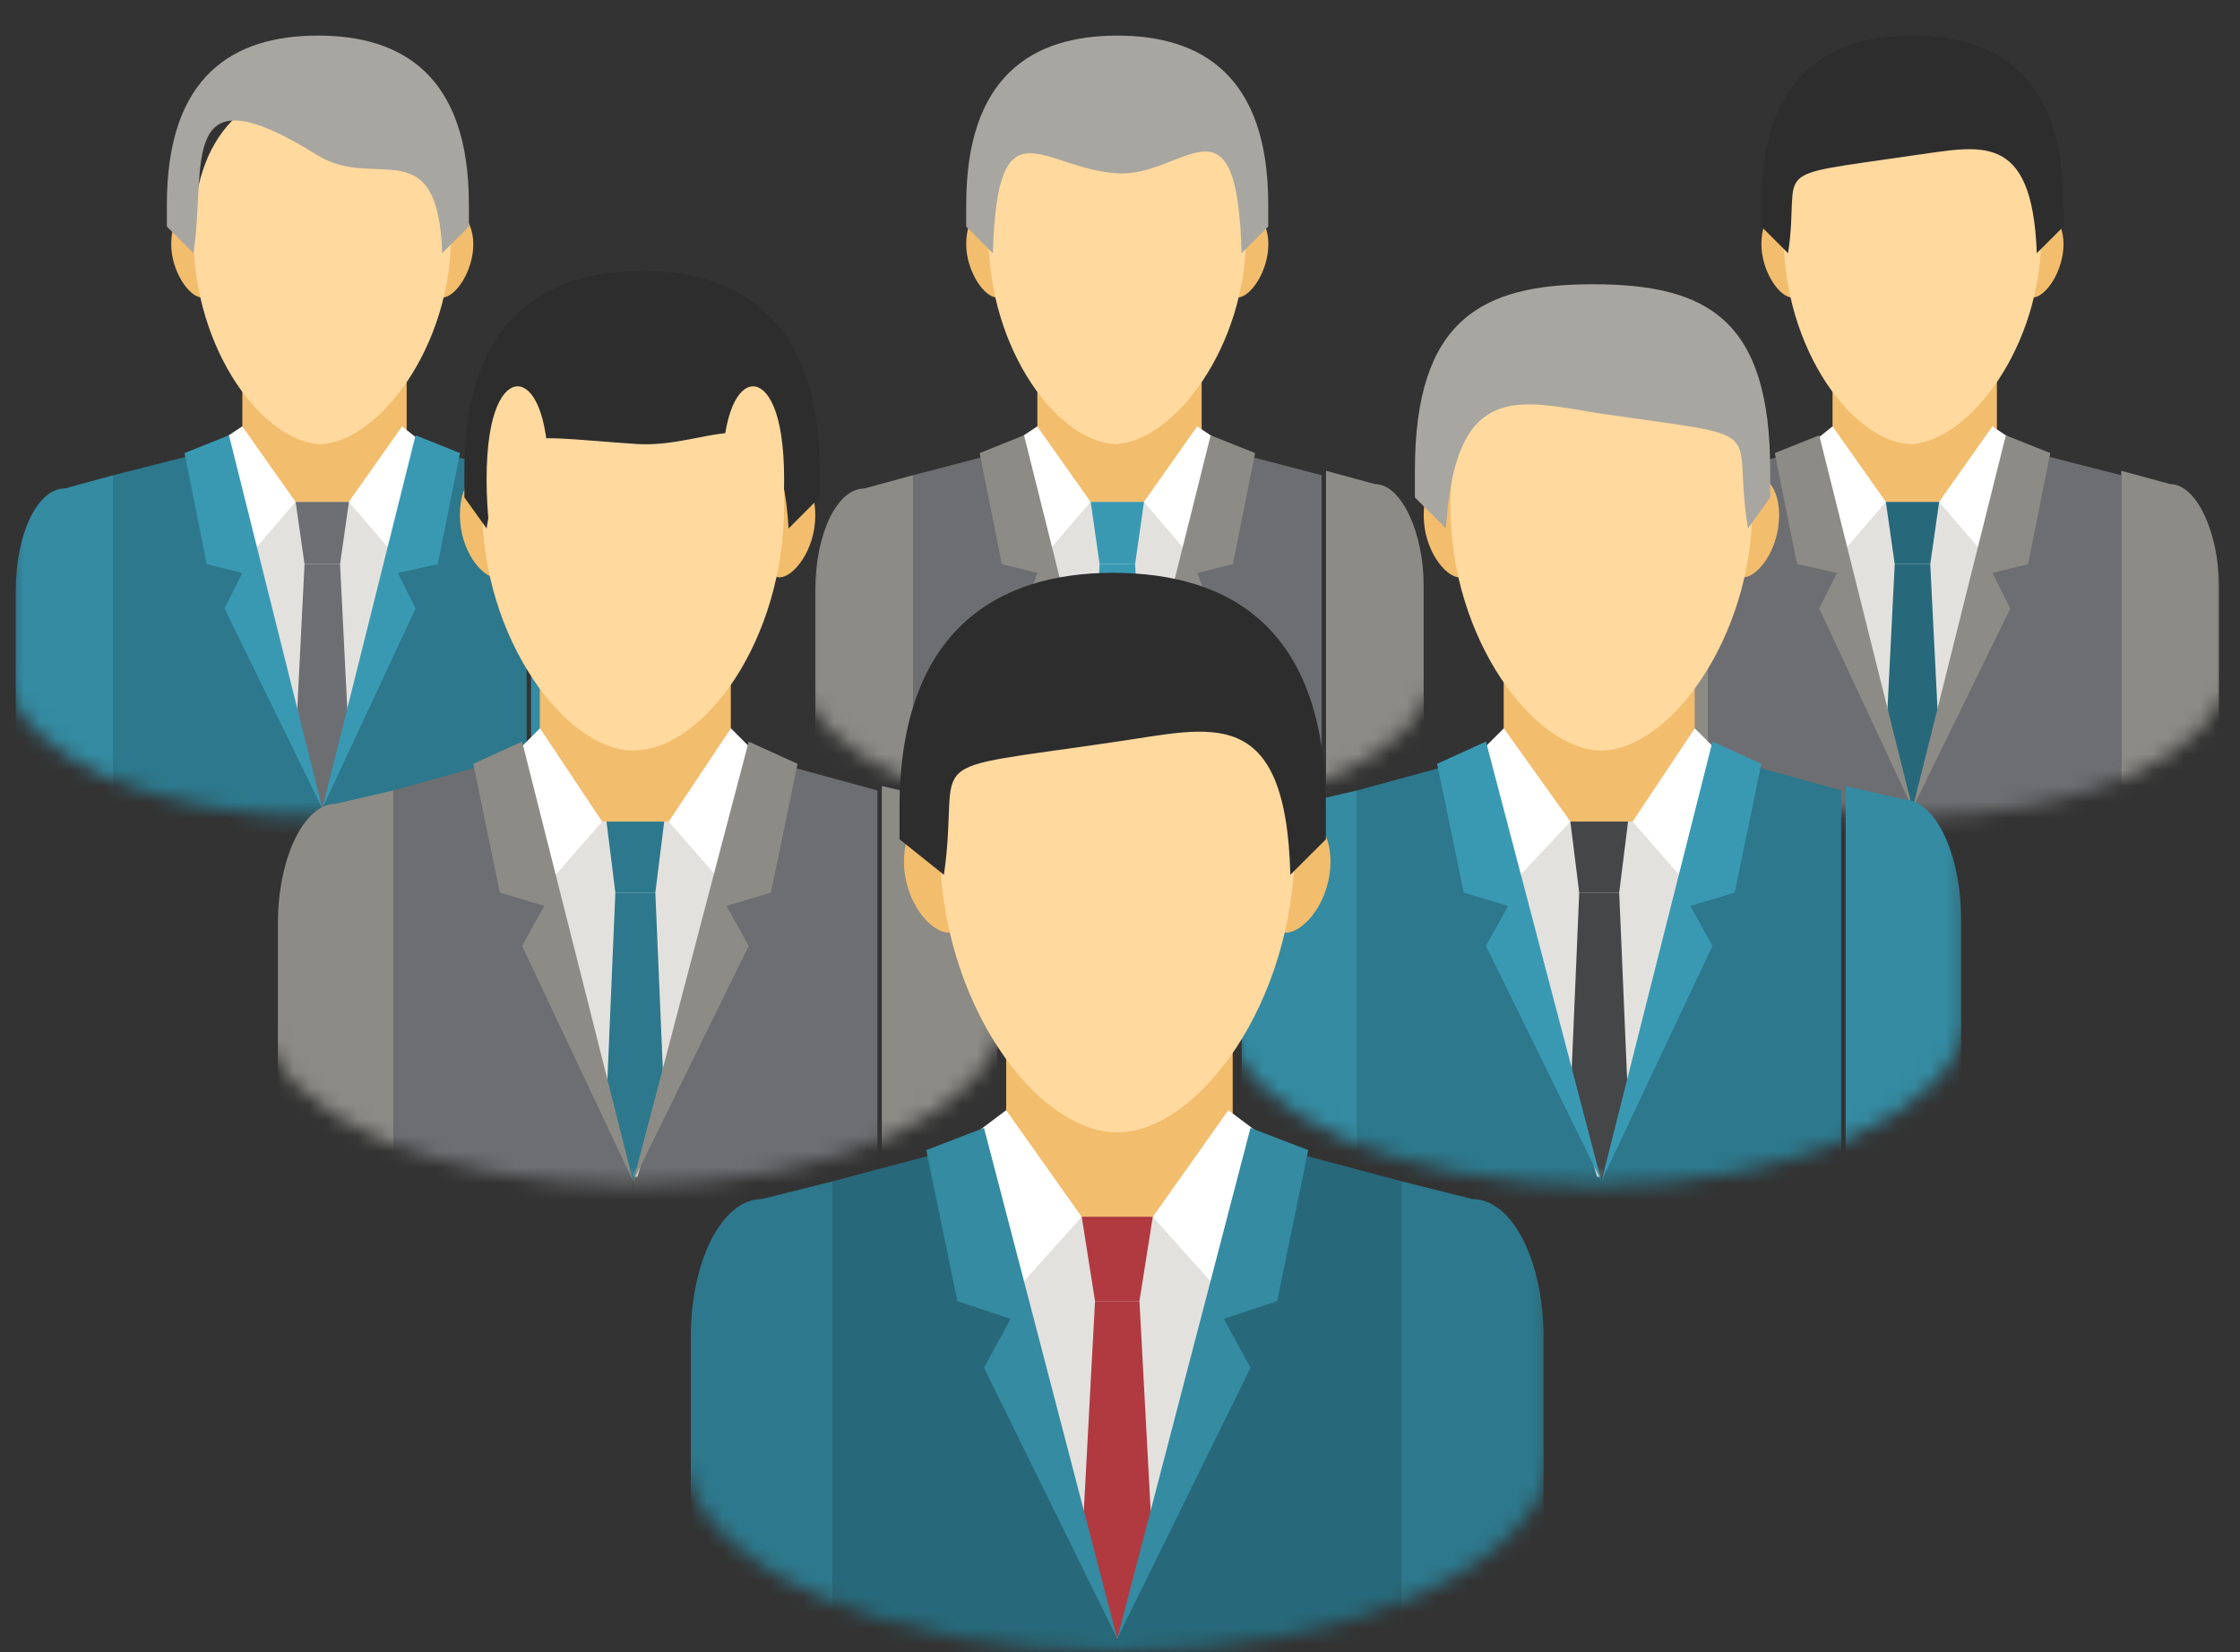 <svg width="141" height="104" viewBox="0 0 141 104" fill="none" xmlns="http://www.w3.org/2000/svg">
<rect x="0" y="0" width="141" height="104" fill="#333333" stroke="none"/>
<mask id="mask0_10828_99339" style="mask-type:luminance" maskUnits="userSpaceOnUse" x="100" y="0" width="41" height="52">
<path d="M100.535 0.004V42.498C101.094 47.531 109.761 51.444 120.384 51.444C131.008 51.444 139.675 47.531 140.234 42.498V0.004H100.535Z" fill="white"/>
</mask>
<g mask="url(#mask0_10828_99339)">
<path d="M129.89 15.379C129.89 13.702 128.772 12.863 127.934 12.863C127.095 12.863 125.977 13.422 125.977 15.379C125.977 17.057 127.095 18.734 127.934 18.734C128.772 18.734 129.89 17.057 129.89 15.379Z" fill="#F2BD6D"/>
</g>
<mask id="mask1_10828_99339" style="mask-type:luminance" maskUnits="userSpaceOnUse" x="100" y="0" width="41" height="52">
<path d="M100.535 0.004V42.498C101.094 47.531 109.761 51.444 120.384 51.444C131.008 51.444 139.675 47.531 140.234 42.498V0.004H100.535Z" fill="white"/>
</mask>
<g mask="url(#mask1_10828_99339)">
<path d="M114.789 15.379C114.789 13.702 113.671 12.863 112.832 12.863C111.993 12.863 110.875 13.422 110.875 15.379C110.875 17.057 111.993 18.734 112.832 18.734C113.671 18.734 114.789 17.057 114.789 15.379Z" fill="#F2BD6D"/>
</g>
<mask id="mask2_10828_99339" style="mask-type:luminance" maskUnits="userSpaceOnUse" x="100" y="0" width="41" height="52">
<path d="M100.535 0.004V42.498C101.094 47.531 109.761 51.444 120.384 51.444C131.008 51.444 139.675 47.531 140.234 42.498V0.004H100.535Z" fill="white"/>
</mask>
<g mask="url(#mask2_10828_99339)">
<path d="M120.38 58.433V26.562L107.52 29.917V58.433H120.38Z" fill="#6D6E71"/>
</g>
<mask id="mask3_10828_99339" style="mask-type:luminance" maskUnits="userSpaceOnUse" x="100" y="0" width="41" height="52">
<path d="M100.535 0.004V42.498C101.094 47.531 109.761 51.444 120.384 51.444C131.008 51.444 139.675 47.531 140.234 42.498V0.004H100.535Z" fill="white"/>
</mask>
<g mask="url(#mask3_10828_99339)">
<path d="M133.523 58.433V29.917L120.383 26.562V58.433H133.523Z" fill="#6D6E71"/>
</g>
<mask id="mask4_10828_99339" style="mask-type:luminance" maskUnits="userSpaceOnUse" x="100" y="0" width="41" height="52">
<path d="M100.535 0.004V42.498C101.094 47.531 109.761 51.444 120.384 51.444C131.008 51.444 139.675 47.531 140.234 42.498V0.004H100.535Z" fill="white"/>
</mask>
<g mask="url(#mask4_10828_99339)">
<path d="M125.696 22.369H115.352V33.831H125.696V22.369Z" fill="#F2BD6D"/>
</g>
<mask id="mask5_10828_99339" style="mask-type:luminance" maskUnits="userSpaceOnUse" x="100" y="0" width="41" height="52">
<path d="M100.535 0.004V42.498C101.094 47.531 109.761 51.444 120.384 51.444C131.008 51.444 139.675 47.531 140.234 42.498V0.004H100.535Z" fill="white"/>
</mask>
<g mask="url(#mask5_10828_99339)">
<path d="M128.488 14.822C128.488 7.553 124.015 5.316 120.381 5.316C116.747 5.316 112.273 7.553 112.273 14.822C112.273 22.09 116.747 27.961 120.381 27.961C124.015 27.682 128.488 21.811 128.488 14.822Z" fill="#FFD99E"/>
</g>
<mask id="mask6_10828_99339" style="mask-type:luminance" maskUnits="userSpaceOnUse" x="100" y="0" width="41" height="52">
<path d="M100.535 0.004V42.498C101.094 47.531 109.761 51.444 120.384 51.444C131.008 51.444 139.675 47.531 140.234 42.498V0.004H100.535Z" fill="white"/>
</mask>
<g mask="url(#mask6_10828_99339)">
<path d="M112.552 15.941C113.391 10.35 110.875 11.188 120.38 9.791C124.574 9.231 127.929 8.113 128.208 15.941L129.886 14.264C129.886 13.704 129.886 13.425 129.886 12.866C129.886 4.758 125.692 2.242 120.38 2.242C115.068 2.242 110.875 4.758 110.875 12.866C110.875 13.425 110.875 13.704 110.875 14.264L112.552 15.941Z" fill="#2D2D2E"/>
</g>
<mask id="mask7_10828_99339" style="mask-type:luminance" maskUnits="userSpaceOnUse" x="100" y="0" width="41" height="52">
<path d="M100.535 0.004V42.498C101.094 47.531 109.761 51.444 120.384 51.444C131.008 51.444 139.675 47.531 140.234 42.498V0.004H100.535Z" fill="white"/>
</mask>
<g mask="url(#mask7_10828_99339)">
<path d="M115.352 31.598V32.157L120.384 50.608L125.416 32.157V31.598H115.352Z" fill="#E3E1DE"/>
</g>
<mask id="mask8_10828_99339" style="mask-type:luminance" maskUnits="userSpaceOnUse" x="100" y="0" width="41" height="52">
<path d="M100.535 0.004V42.498C101.094 47.531 109.761 51.444 120.384 51.444C131.008 51.444 139.675 47.531 140.234 42.498V0.004H100.535Z" fill="white"/>
</mask>
<g mask="url(#mask8_10828_99339)">
<path d="M107.525 58.432V29.916L104.45 30.755C102.773 30.755 101.375 33.55 101.375 37.185V58.432H107.525Z" fill="#8C8B86"/>
</g>
<mask id="mask9_10828_99339" style="mask-type:luminance" maskUnits="userSpaceOnUse" x="100" y="0" width="41" height="52">
<path d="M100.535 0.004V42.498C101.094 47.531 109.761 51.444 120.384 51.444C131.008 51.444 139.675 47.531 140.234 42.498V0.004H100.535Z" fill="white"/>
</mask>
<g mask="url(#mask9_10828_99339)">
<path d="M139.674 58.432V36.906C139.674 33.551 138.276 30.475 136.599 30.475L133.523 29.637V58.432H139.674Z" fill="#8C8B86"/>
</g>
<mask id="mask10_10828_99339" style="mask-type:luminance" maskUnits="userSpaceOnUse" x="100" y="0" width="41" height="52">
<path d="M100.535 0.004V42.498C101.094 47.531 109.761 51.444 120.384 51.444C131.008 51.444 139.675 47.531 140.234 42.498V0.004H100.535Z" fill="white"/>
</mask>
<g mask="url(#mask10_10828_99339)">
<path d="M115.351 26.842L113.953 27.96L115.351 35.508L118.706 31.595L115.351 26.842Z" fill="white"/>
</g>
<mask id="mask11_10828_99339" style="mask-type:luminance" maskUnits="userSpaceOnUse" x="100" y="0" width="41" height="52">
<path d="M100.535 0.004V42.498C101.094 47.531 109.761 51.444 120.384 51.444C131.008 51.444 139.675 47.531 140.234 42.498V0.004H100.535Z" fill="white"/>
</mask>
<g mask="url(#mask11_10828_99339)">
<path d="M125.413 26.842L127.091 27.96L125.413 35.508L122.059 31.595L125.413 26.842Z" fill="white"/>
</g>
<mask id="mask12_10828_99339" style="mask-type:luminance" maskUnits="userSpaceOnUse" x="100" y="0" width="41" height="52">
<path d="M100.535 0.004V42.498C101.094 47.531 109.761 51.444 120.384 51.444C131.008 51.444 139.675 47.531 140.234 42.498V0.004H100.535Z" fill="white"/>
</mask>
<g mask="url(#mask12_10828_99339)">
<path d="M122.062 31.6H118.707L119.266 35.514H121.503L122.062 31.6Z" fill="#27697A"/>
<path d="M120.384 35.516H119.266L118.707 46.698L120.384 50.892L122.062 46.698L121.503 35.516H120.384Z" fill="#27697A"/>
<path d="M120.391 50.888L126.262 27.404L129.057 28.523L127.659 35.512L125.423 36.071L126.541 38.307L120.391 50.888Z" fill="#8C8B86"/>
<path d="M120.385 50.888L114.514 27.404L111.719 28.523L113.117 35.512L115.633 36.071L114.514 38.307L120.385 50.888Z" fill="#8C8B86"/>
</g>
<mask id="mask13_10828_99339" style="mask-type:luminance" maskUnits="userSpaceOnUse" x="50" y="0" width="41" height="52">
<path d="M50.48 0.004V42.498C51.04 47.531 59.706 51.444 70.33 51.444C80.953 51.444 89.62 47.531 90.179 42.498V0.004H50.48Z" fill="white"/>
</mask>
<g mask="url(#mask13_10828_99339)">
<path d="M79.84 15.379C79.84 13.702 78.722 12.863 77.883 12.863C77.044 12.863 75.926 13.422 75.926 15.379C75.926 17.057 77.044 18.734 77.883 18.734C78.722 18.734 79.84 17.057 79.84 15.379Z" fill="#F2BD6D"/>
</g>
<mask id="mask14_10828_99339" style="mask-type:luminance" maskUnits="userSpaceOnUse" x="50" y="0" width="41" height="52">
<path d="M50.48 0.004V42.498C51.04 47.531 59.706 51.444 70.33 51.444C80.953 51.444 89.62 47.531 90.179 42.498V0.004H50.48Z" fill="white"/>
</mask>
<g mask="url(#mask14_10828_99339)">
<path d="M64.734 15.379C64.734 13.702 63.616 12.863 62.777 12.863C61.938 12.863 60.82 13.422 60.82 15.379C60.82 17.057 61.938 18.734 62.777 18.734C63.616 18.734 64.734 17.057 64.734 15.379Z" fill="#F2BD6D"/>
</g>
<mask id="mask15_10828_99339" style="mask-type:luminance" maskUnits="userSpaceOnUse" x="50" y="0" width="41" height="52">
<path d="M50.48 0.004V42.498C51.04 47.531 59.706 51.444 70.33 51.444C80.953 51.444 89.62 47.531 90.179 42.498V0.004H50.48Z" fill="white"/>
</mask>
<g mask="url(#mask15_10828_99339)">
<path d="M70.329 58.433V26.562L57.469 29.917V58.433H70.329Z" fill="#6D6E71"/>
</g>
<mask id="mask16_10828_99339" style="mask-type:luminance" maskUnits="userSpaceOnUse" x="50" y="0" width="41" height="52">
<path d="M50.48 0.004V42.498C51.04 47.531 59.706 51.444 70.33 51.444C80.953 51.444 89.62 47.531 90.179 42.498V0.004H50.48Z" fill="white"/>
</mask>
<g mask="url(#mask16_10828_99339)">
<path d="M83.192 58.433V29.917L70.332 26.562V58.433H83.192Z" fill="#6D6E71"/>
</g>
<mask id="mask17_10828_99339" style="mask-type:luminance" maskUnits="userSpaceOnUse" x="50" y="0" width="41" height="52">
<path d="M50.48 0.004V42.498C51.04 47.531 59.706 51.444 70.33 51.444C80.953 51.444 89.62 47.531 90.179 42.498V0.004H50.48Z" fill="white"/>
</mask>
<g mask="url(#mask17_10828_99339)">
<path d="M75.641 22.369H65.297V33.831H75.641V22.369Z" fill="#F2BD6D"/>
</g>
<mask id="mask18_10828_99339" style="mask-type:luminance" maskUnits="userSpaceOnUse" x="50" y="0" width="41" height="52">
<path d="M50.48 0.004V42.498C51.04 47.531 59.706 51.444 70.33 51.444C80.953 51.444 89.62 47.531 90.179 42.498V0.004H50.48Z" fill="white"/>
</mask>
<g mask="url(#mask18_10828_99339)">
<path d="M78.434 14.822C78.434 7.553 73.961 5.316 70.326 5.316C66.692 5.316 62.219 7.553 62.219 14.822C62.219 22.09 66.692 27.961 70.326 27.961C73.961 27.682 78.434 21.811 78.434 14.822Z" fill="#FFD99E"/>
</g>
<mask id="mask19_10828_99339" style="mask-type:luminance" maskUnits="userSpaceOnUse" x="50" y="0" width="41" height="52">
<path d="M50.48 0.004V42.498C51.04 47.531 59.706 51.444 70.33 51.444C80.953 51.444 89.62 47.531 90.179 42.498V0.004H50.48Z" fill="white"/>
</mask>
<g mask="url(#mask19_10828_99339)">
<path d="M62.498 15.941C62.777 6.156 65.573 10.629 70.326 10.909C74.519 11.188 77.874 5.317 78.153 15.941L79.831 14.264C79.831 13.704 79.831 13.425 79.831 12.866C79.831 4.758 75.637 2.242 70.326 2.242C65.014 2.242 60.82 4.758 60.82 12.866C60.82 13.425 60.82 13.704 60.82 14.264L62.498 15.941Z" fill="#A8A6A1"/>
</g>
<mask id="mask20_10828_99339" style="mask-type:luminance" maskUnits="userSpaceOnUse" x="50" y="0" width="41" height="52">
<path d="M50.48 0.004V42.498C51.04 47.531 59.706 51.444 70.33 51.444C80.953 51.444 89.62 47.531 90.179 42.498V0.004H50.48Z" fill="white"/>
</mask>
<g mask="url(#mask20_10828_99339)">
<path d="M65.297 31.598V32.157L70.329 50.608L75.361 32.157V31.598H65.297Z" fill="#E3E1DE"/>
</g>
<mask id="mask21_10828_99339" style="mask-type:luminance" maskUnits="userSpaceOnUse" x="50" y="0" width="41" height="52">
<path d="M50.48 0.004V42.498C51.04 47.531 59.706 51.444 70.33 51.444C80.953 51.444 89.62 47.531 90.179 42.498V0.004H50.48Z" fill="white"/>
</mask>
<g mask="url(#mask21_10828_99339)">
<path d="M57.471 58.432V29.916L54.395 30.755C52.718 30.755 51.32 33.55 51.32 37.185V58.432H57.471Z" fill="#8C8B86"/>
</g>
<mask id="mask22_10828_99339" style="mask-type:luminance" maskUnits="userSpaceOnUse" x="50" y="0" width="41" height="52">
<path d="M50.48 0.004V42.498C51.04 47.531 59.706 51.444 70.33 51.444C80.953 51.444 89.62 47.531 90.179 42.498V0.004H50.48Z" fill="white"/>
</mask>
<g mask="url(#mask22_10828_99339)">
<path d="M89.619 58.432V36.906C89.619 33.551 88.221 30.475 86.544 30.475L83.469 29.637V58.432H89.619Z" fill="#8C8B86"/>
</g>
<mask id="mask23_10828_99339" style="mask-type:luminance" maskUnits="userSpaceOnUse" x="50" y="0" width="41" height="52">
<path d="M50.48 0.004V42.498C51.04 47.531 59.706 51.444 70.33 51.444C80.953 51.444 89.62 47.531 90.179 42.498V0.004H50.48Z" fill="white"/>
</mask>
<g mask="url(#mask23_10828_99339)">
<path d="M65.291 26.842L63.613 27.96L65.291 35.508L68.645 31.595L65.291 26.842Z" fill="white"/>
</g>
<mask id="mask24_10828_99339" style="mask-type:luminance" maskUnits="userSpaceOnUse" x="50" y="0" width="41" height="52">
<path d="M50.48 0.004V42.498C51.04 47.531 59.706 51.444 70.33 51.444C80.953 51.444 89.62 47.531 90.179 42.498V0.004H50.48Z" fill="white"/>
</mask>
<g mask="url(#mask24_10828_99339)">
<path d="M75.359 26.842L77.036 27.96L75.359 35.508L72.004 31.595L75.359 26.842Z" fill="white"/>
</g>
<mask id="mask25_10828_99339" style="mask-type:luminance" maskUnits="userSpaceOnUse" x="50" y="0" width="41" height="52">
<path d="M50.48 0.004V42.498C51.04 47.531 59.706 51.444 70.33 51.444C80.953 51.444 89.62 47.531 90.179 42.498V0.004H50.48Z" fill="white"/>
</mask>
<g mask="url(#mask25_10828_99339)">
<path d="M72.011 31.6H68.656L69.215 35.514H71.452L72.011 31.6Z" fill="#3999B3"/>
<path d="M70.334 35.516H69.215L68.656 46.698L70.334 50.892L72.011 46.698L71.452 35.516H70.334Z" fill="#3999B3"/>
<path d="M70.336 50.888L76.207 27.404L79.002 28.523L77.605 35.512L75.368 36.071L76.207 38.307L70.336 50.888Z" fill="#8C8B86"/>
<path d="M70.331 50.888L64.46 27.404L61.664 28.523L63.062 35.512L65.299 36.071L64.46 38.307L70.331 50.888Z" fill="#8C8B86"/>
</g>
<mask id="mask26_10828_99339" style="mask-type:luminance" maskUnits="userSpaceOnUse" x="0" y="0" width="41" height="52">
<path d="M0.434 0.004V42.498C0.993 47.531 9.659 51.444 20.283 51.444C30.907 51.444 39.573 47.531 40.132 42.498V0.004H0.434Z" fill="white"/>
</mask>
<g mask="url(#mask26_10828_99339)">
<path d="M29.793 15.379C29.793 13.702 28.674 12.863 27.836 12.863C26.997 12.863 25.879 13.422 25.879 15.379C25.879 17.057 26.997 18.734 27.836 18.734C28.674 18.734 29.793 17.057 29.793 15.379Z" fill="#F2BD6D"/>
</g>
<mask id="mask27_10828_99339" style="mask-type:luminance" maskUnits="userSpaceOnUse" x="0" y="0" width="41" height="52">
<path d="M0.434 0.004V42.498C0.993 47.531 9.659 51.444 20.283 51.444C30.907 51.444 39.573 47.531 40.132 42.498V0.004H0.434Z" fill="white"/>
</mask>
<g mask="url(#mask27_10828_99339)">
<path d="M14.691 15.379C14.691 13.702 13.573 12.863 12.734 12.863C11.896 12.863 10.777 13.422 10.777 15.379C10.777 17.057 11.896 18.734 12.734 18.734C13.573 18.734 14.691 17.057 14.691 15.379Z" fill="#F2BD6D"/>
</g>
<mask id="mask28_10828_99339" style="mask-type:luminance" maskUnits="userSpaceOnUse" x="0" y="0" width="41" height="52">
<path d="M0.434 0.004V42.498C0.993 47.531 9.659 51.444 20.283 51.444C30.907 51.444 39.573 47.531 40.132 42.498V0.004H0.434Z" fill="white"/>
</mask>
<g mask="url(#mask28_10828_99339)">
<path d="M20.28 58.433V26.562L7.141 29.917V58.433H20.28Z" fill="#2D788C"/>
</g>
<mask id="mask29_10828_99339" style="mask-type:luminance" maskUnits="userSpaceOnUse" x="0" y="0" width="41" height="52">
<path d="M0.434 0.004V42.498C0.993 47.531 9.659 51.444 20.283 51.444C30.907 51.444 39.573 47.531 40.132 42.498V0.004H0.434Z" fill="white"/>
</mask>
<g mask="url(#mask29_10828_99339)">
<path d="M33.149 58.433V29.917L20.289 26.562V58.433H33.149Z" fill="#2D788C"/>
</g>
<mask id="mask30_10828_99339" style="mask-type:luminance" maskUnits="userSpaceOnUse" x="0" y="0" width="41" height="52">
<path d="M0.434 0.004V42.498C0.993 47.531 9.659 51.444 20.283 51.444C30.907 51.444 39.573 47.531 40.132 42.498V0.004H0.434Z" fill="white"/>
</mask>
<g mask="url(#mask30_10828_99339)">
<path d="M25.598 22.369H15.254V33.831H25.598V22.369Z" fill="#F2BD6D"/>
</g>
<mask id="mask31_10828_99339" style="mask-type:luminance" maskUnits="userSpaceOnUse" x="0" y="0" width="41" height="52">
<path d="M0.434 0.004V42.498C0.993 47.531 9.659 51.444 20.283 51.444C30.907 51.444 39.573 47.531 40.132 42.498V0.004H0.434Z" fill="white"/>
</mask>
<g mask="url(#mask31_10828_99339)">
<path d="M28.391 14.822C28.391 7.553 23.918 5.316 20.283 5.316C16.649 5.316 12.176 7.553 12.176 14.822C12.176 22.09 16.649 27.961 20.283 27.961C23.918 27.682 28.391 21.811 28.391 14.822Z" fill="#FFD99E"/>
</g>
<mask id="mask32_10828_99339" style="mask-type:luminance" maskUnits="userSpaceOnUse" x="0" y="0" width="41" height="52">
<path d="M0.434 0.004V42.498C0.993 47.531 9.659 51.444 20.283 51.444C30.907 51.444 39.573 47.531 40.132 42.498V0.004H0.434Z" fill="white"/>
</mask>
<g mask="url(#mask32_10828_99339)">
<path d="M12.181 15.939C13.02 10.348 11.063 4.197 20.009 9.789C23.644 12.025 27.558 8.111 27.837 15.939L29.515 14.262C29.515 13.703 29.515 13.423 29.515 12.864C29.515 4.756 25.321 2.24 20.009 2.24C14.697 2.24 10.504 4.756 10.504 12.864C10.504 13.423 10.504 13.703 10.504 14.262L12.181 15.939Z" fill="#A8A6A1"/>
</g>
<mask id="mask33_10828_99339" style="mask-type:luminance" maskUnits="userSpaceOnUse" x="0" y="0" width="41" height="52">
<path d="M0.434 0.004V42.498C0.993 47.531 9.659 51.444 20.283 51.444C30.907 51.444 39.573 47.531 40.132 42.498V0.004H0.434Z" fill="white"/>
</mask>
<g mask="url(#mask33_10828_99339)">
<path d="M15.254 31.598V32.157L20.286 50.608L25.318 32.157V31.598H15.254Z" fill="#E3E1DE"/>
</g>
<mask id="mask34_10828_99339" style="mask-type:luminance" maskUnits="userSpaceOnUse" x="0" y="0" width="41" height="52">
<path d="M0.434 0.004V42.498C0.993 47.531 9.659 51.444 20.283 51.444C30.907 51.444 39.573 47.531 40.132 42.498V0.004H0.434Z" fill="white"/>
</mask>
<g mask="url(#mask34_10828_99339)">
<path d="M7.143 58.43V29.914L4.067 30.753C2.39 30.753 0.992 33.548 0.992 37.183V58.43H7.143Z" fill="#348BA2"/>
</g>
<mask id="mask35_10828_99339" style="mask-type:luminance" maskUnits="userSpaceOnUse" x="0" y="0" width="41" height="52">
<path d="M0.434 0.004V42.498C0.993 47.531 9.659 51.444 20.283 51.444C30.907 51.444 39.573 47.531 40.132 42.498V0.004H0.434Z" fill="white"/>
</mask>
<g mask="url(#mask35_10828_99339)">
<path d="M39.576 58.432V36.906C39.576 33.551 38.178 30.475 36.501 30.475L33.426 29.637V58.432H39.576Z" fill="#348BA2"/>
</g>
<mask id="mask36_10828_99339" style="mask-type:luminance" maskUnits="userSpaceOnUse" x="0" y="0" width="41" height="52">
<path d="M0.434 0.004V42.498C0.993 47.531 9.659 51.444 20.283 51.444C30.907 51.444 39.573 47.531 40.132 42.498V0.004H0.434Z" fill="white"/>
</mask>
<g mask="url(#mask36_10828_99339)">
<path d="M15.248 26.84L13.57 27.958L15.248 35.507L18.602 31.593L15.248 26.84Z" fill="white"/>
</g>
<mask id="mask37_10828_99339" style="mask-type:luminance" maskUnits="userSpaceOnUse" x="0" y="0" width="41" height="52">
<path d="M0.434 0.004V42.498C0.993 47.531 9.659 51.444 20.283 51.444C30.907 51.444 39.573 47.531 40.132 42.498V0.004H0.434Z" fill="white"/>
</mask>
<g mask="url(#mask37_10828_99339)">
<path d="M25.312 26.84L26.71 27.958L25.312 35.507L21.957 31.593L25.312 26.84Z" fill="white"/>
</g>
<mask id="mask38_10828_99339" style="mask-type:luminance" maskUnits="userSpaceOnUse" x="0" y="0" width="41" height="52">
<path d="M0.434 0.004V42.498C0.993 47.531 9.659 51.444 20.283 51.444C30.907 51.444 39.573 47.531 40.132 42.498V0.004H0.434Z" fill="white"/>
</mask>
<g mask="url(#mask38_10828_99339)">
<path d="M21.964 31.6H18.609L19.169 35.514H21.405L21.964 31.6Z" fill="#6D6E71"/>
<path d="M20.287 35.516H19.169L18.609 46.698L20.287 50.892L21.964 46.698L21.405 35.516H20.287Z" fill="#6D6E71"/>
<path d="M20.289 50.888L26.16 27.404L28.956 28.523L27.558 35.512L25.042 36.071L26.16 38.307L20.289 50.888Z" fill="#3999B3"/>
<path d="M20.284 50.888L14.413 27.404L11.617 28.523L13.015 35.512L15.252 36.071L14.133 38.307L20.284 50.888Z" fill="#3999B3"/>
</g>
<mask id="mask39_10828_99339" style="mask-type:luminance" maskUnits="userSpaceOnUse" x="16" y="14" width="48" height="61">
<path d="M16.648 14.258V64.3C17.208 70.171 27.552 74.645 39.853 74.645C52.433 74.645 62.498 69.892 63.057 64.3V14.258H16.648Z" fill="white"/>
</mask>
<g mask="url(#mask39_10828_99339)">
<path d="M51.321 32.43C51.321 30.194 49.923 29.635 49.084 29.635C47.966 29.635 46.848 30.194 46.848 32.43C46.848 34.667 48.245 36.344 49.084 36.344C49.923 36.344 51.321 34.667 51.321 32.43Z" fill="#F2BD6D"/>
</g>
<mask id="mask40_10828_99339" style="mask-type:luminance" maskUnits="userSpaceOnUse" x="16" y="14" width="48" height="61">
<path d="M16.648 14.258V64.3C17.208 70.171 27.552 74.645 39.853 74.645C52.433 74.645 62.498 69.892 63.057 64.3V14.258H16.648Z" fill="white"/>
</mask>
<g mask="url(#mask40_10828_99339)">
<path d="M33.422 32.43C33.422 30.194 32.024 29.635 31.186 29.635C30.067 29.635 28.949 30.194 28.949 32.43C28.949 34.667 30.347 36.344 31.186 36.344C32.024 36.344 33.422 34.667 33.422 32.43Z" fill="#F2BD6D"/>
</g>
<mask id="mask41_10828_99339" style="mask-type:luminance" maskUnits="userSpaceOnUse" x="16" y="14" width="48" height="61">
<path d="M16.648 14.258V64.3C17.208 70.171 27.552 74.645 39.853 74.645C52.433 74.645 62.498 69.892 63.057 64.3V14.258H16.648Z" fill="white"/>
</mask>
<g mask="url(#mask41_10828_99339)">
<path d="M39.85 83.31V45.568L24.754 49.762V83.31H39.85Z" fill="#6D6E71"/>
</g>
<mask id="mask42_10828_99339" style="mask-type:luminance" maskUnits="userSpaceOnUse" x="16" y="14" width="48" height="61">
<path d="M16.648 14.258V64.3C17.208 70.171 27.552 74.645 39.853 74.645C52.433 74.645 62.498 69.892 63.057 64.3V14.258H16.648Z" fill="white"/>
</mask>
<g mask="url(#mask42_10828_99339)">
<path d="M55.232 83.31V49.762L39.855 45.568V83.31H55.232Z" fill="#6D6E71"/>
</g>
<mask id="mask43_10828_99339" style="mask-type:luminance" maskUnits="userSpaceOnUse" x="16" y="14" width="48" height="61">
<path d="M16.648 14.258V64.3C17.208 70.171 27.552 74.645 39.853 74.645C52.433 74.645 62.498 69.892 63.057 64.3V14.258H16.648Z" fill="white"/>
</mask>
<g mask="url(#mask43_10828_99339)">
<path d="M46.002 40.818H33.98V54.238H46.002V40.818Z" fill="#F2BD6D"/>
</g>
<mask id="mask44_10828_99339" style="mask-type:luminance" maskUnits="userSpaceOnUse" x="16" y="14" width="48" height="61">
<path d="M16.648 14.258V64.3C17.208 70.171 27.552 74.645 39.853 74.645C52.433 74.645 62.498 69.892 63.057 64.3V14.258H16.648Z" fill="white"/>
</mask>
<g mask="url(#mask44_10828_99339)">
<path d="M49.354 31.874C49.354 23.487 44.042 20.691 39.849 20.691C35.656 20.691 30.344 23.487 30.344 31.874C30.344 40.261 35.656 47.25 39.849 47.25C44.322 47.25 49.354 40.261 49.354 31.874Z" fill="#FFD99E"/>
</g>
<mask id="mask45_10828_99339" style="mask-type:luminance" maskUnits="userSpaceOnUse" x="16" y="14" width="48" height="61">
<path d="M16.648 14.258V64.3C17.208 70.171 27.552 74.645 39.853 74.645C52.433 74.645 62.498 69.892 63.057 64.3V14.258H16.648Z" fill="white"/>
</mask>
<g mask="url(#mask45_10828_99339)">
<path d="M30.628 33.268C31.747 26.558 31.747 27.397 40.134 27.956C45.166 28.235 49.08 24.042 49.639 33.268L51.596 31.311C51.596 30.752 51.596 30.192 51.596 29.633C51.596 20.128 46.564 17.053 40.413 17.053C34.263 17.053 29.23 20.128 29.23 29.633C29.23 30.192 29.23 30.752 29.23 31.311L30.628 33.268Z" fill="#2D2D2E"/>
</g>
<mask id="mask46_10828_99339" style="mask-type:luminance" maskUnits="userSpaceOnUse" x="16" y="14" width="48" height="61">
<path d="M16.648 14.258V64.3C17.208 70.171 27.552 74.645 39.853 74.645C52.433 74.645 62.498 69.892 63.057 64.3V14.258H16.648Z" fill="white"/>
</mask>
<g mask="url(#mask46_10828_99339)">
<path d="M33.98 51.721V52.28L39.851 74.086H40.131L46.002 52.28V51.721H33.98Z" fill="#E3E1DE"/>
</g>
<mask id="mask47_10828_99339" style="mask-type:luminance" maskUnits="userSpaceOnUse" x="16" y="14" width="48" height="61">
<path d="M16.648 14.258V64.3C17.208 70.171 27.552 74.645 39.853 74.645C52.433 74.645 62.498 69.892 63.057 64.3V14.258H16.648Z" fill="white"/>
</mask>
<g mask="url(#mask47_10828_99339)">
<path d="M24.761 83.31V49.762L21.127 50.6C19.17 50.6 17.492 53.955 17.492 58.149V83.59H24.761V83.31Z" fill="#8C8B86"/>
</g>
<mask id="mask48_10828_99339" style="mask-type:luminance" maskUnits="userSpaceOnUse" x="16" y="14" width="48" height="61">
<path d="M16.648 14.258V64.3C17.208 70.171 27.552 74.645 39.853 74.645C52.433 74.645 62.498 69.892 63.057 64.3V14.258H16.648Z" fill="white"/>
</mask>
<g mask="url(#mask48_10828_99339)">
<path d="M62.776 83.312V57.871C62.776 53.678 61.099 50.323 59.142 50.323L55.508 49.484V83.312H62.776Z" fill="#8C8B86"/>
</g>
<mask id="mask49_10828_99339" style="mask-type:luminance" maskUnits="userSpaceOnUse" x="16" y="14" width="48" height="61">
<path d="M16.648 14.258V64.3C17.208 70.171 27.552 74.645 39.853 74.645C52.433 74.645 62.498 69.892 63.057 64.3V14.258H16.648Z" fill="white"/>
</mask>
<g mask="url(#mask49_10828_99339)">
<path d="M33.99 45.852L32.312 47.529L33.99 56.196L37.904 51.722L33.99 45.852Z" fill="white"/>
</g>
<mask id="mask50_10828_99339" style="mask-type:luminance" maskUnits="userSpaceOnUse" x="16" y="14" width="48" height="61">
<path d="M16.648 14.258V64.3C17.208 70.171 27.552 74.645 39.853 74.645C52.433 74.645 62.498 69.892 63.057 64.3V14.258H16.648Z" fill="white"/>
</mask>
<g mask="url(#mask50_10828_99339)">
<path d="M46.008 45.852L47.685 47.529L46.008 56.196L42.094 51.722L46.008 45.852Z" fill="white"/>
</g>
<mask id="mask51_10828_99339" style="mask-type:luminance" maskUnits="userSpaceOnUse" x="16" y="14" width="48" height="61">
<path d="M16.648 14.258V64.3C17.208 70.171 27.552 74.645 39.853 74.645C52.433 74.645 62.498 69.892 63.057 64.3V14.258H16.648Z" fill="white"/>
</mask>
<g mask="url(#mask51_10828_99339)">
<path d="M41.81 51.723H38.176L38.735 56.196H41.251L41.81 51.723Z" fill="#2D788C"/>
<path d="M39.853 56.195H38.735L38.176 69.335L39.853 74.367L41.81 69.335L41.251 56.195H39.853Z" fill="#2D788C"/>
<path d="M39.859 74.365L47.128 46.688L50.203 48.085L48.526 56.193L45.73 57.032L47.128 59.548L39.859 74.365Z" fill="#8C8B86"/>
<path d="M39.853 74.365L32.864 46.688L29.789 48.085L31.466 56.193L34.262 57.032L32.864 59.548L39.853 74.365Z" fill="#8C8B86"/>
</g>
<mask id="mask52_10828_99339" style="mask-type:luminance" maskUnits="userSpaceOnUse" x="16" y="14" width="48" height="61">
<path d="M16.648 14.258V64.3C17.208 70.171 27.552 74.645 39.853 74.645C52.433 74.645 62.498 69.892 63.057 64.3V14.258H16.648Z" fill="white"/>
</mask>
<g mask="url(#mask52_10828_99339)">
<path d="M34.543 30.191C34.543 25.718 33.425 24.32 32.586 24.32C31.747 24.32 30.629 25.718 30.629 30.191C30.629 34.664 31.747 38.299 32.586 38.299C33.425 38.299 34.543 34.664 34.543 30.191Z" fill="#FFD99E"/>
</g>
<mask id="mask53_10828_99339" style="mask-type:luminance" maskUnits="userSpaceOnUse" x="16" y="14" width="48" height="61">
<path d="M16.648 14.258V64.3C17.208 70.171 27.552 74.645 39.853 74.645C52.433 74.645 62.498 69.892 63.057 64.3V14.258H16.648Z" fill="white"/>
</mask>
<g mask="url(#mask53_10828_99339)">
<path d="M49.359 30.191C49.359 25.718 48.241 24.32 47.402 24.32C46.563 24.32 45.445 25.718 45.445 30.191C45.445 34.664 46.563 38.299 47.402 38.299C48.241 38.299 49.359 34.664 49.359 30.191Z" fill="#FFD99E"/>
</g>
<mask id="mask54_10828_99339" style="mask-type:luminance" maskUnits="userSpaceOnUse" x="77" y="14" width="47" height="61">
<path d="M77.32 14.258V64.3C77.879 70.171 88.223 74.645 100.524 74.645C113.105 74.645 123.169 69.892 123.729 64.3V14.258H77.32Z" fill="white"/>
</mask>
<g mask="url(#mask54_10828_99339)">
<path d="M111.989 32.43C111.989 30.194 110.591 29.635 109.752 29.635C108.634 29.635 107.516 30.194 107.516 32.43C107.516 34.667 108.914 36.344 109.752 36.344C110.591 36.344 111.989 34.667 111.989 32.43Z" fill="#F2BD6D"/>
</g>
<mask id="mask55_10828_99339" style="mask-type:luminance" maskUnits="userSpaceOnUse" x="77" y="14" width="47" height="61">
<path d="M77.32 14.258V64.3C77.879 70.171 88.223 74.645 100.524 74.645C113.105 74.645 123.169 69.892 123.729 64.3V14.258H77.32Z" fill="white"/>
</mask>
<g mask="url(#mask55_10828_99339)">
<path d="M94.09 32.43C94.09 30.194 92.692 29.635 91.854 29.635C90.736 29.635 89.617 30.194 89.617 32.43C89.617 34.667 91.015 36.344 91.854 36.344C92.692 36.344 94.09 34.667 94.09 32.43Z" fill="#F2BD6D"/>
</g>
<mask id="mask56_10828_99339" style="mask-type:luminance" maskUnits="userSpaceOnUse" x="77" y="14" width="47" height="61">
<path d="M77.32 14.258V64.3C77.879 70.171 88.223 74.645 100.524 74.645C113.105 74.645 123.169 69.892 123.729 64.3V14.258H77.32Z" fill="white"/>
</mask>
<g mask="url(#mask56_10828_99339)">
<path d="M100.798 83.31V45.568L85.422 49.762V83.31H100.798Z" fill="#2D788C"/>
</g>
<mask id="mask57_10828_99339" style="mask-type:luminance" maskUnits="userSpaceOnUse" x="77" y="14" width="47" height="61">
<path d="M77.32 14.258V64.3C77.879 70.171 88.223 74.645 100.524 74.645C113.105 74.645 123.169 69.892 123.729 64.3V14.258H77.32Z" fill="white"/>
</mask>
<g mask="url(#mask57_10828_99339)">
<path d="M115.897 83.31V49.762L100.801 45.568V83.31H115.897Z" fill="#2D788C"/>
</g>
<mask id="mask58_10828_99339" style="mask-type:luminance" maskUnits="userSpaceOnUse" x="77" y="14" width="47" height="61">
<path d="M77.32 14.258V64.3C77.879 70.171 88.223 74.645 100.524 74.645C113.105 74.645 123.169 69.892 123.729 64.3V14.258H77.32Z" fill="white"/>
</mask>
<g mask="url(#mask58_10828_99339)">
<path d="M106.674 40.818H94.652V54.238H106.674V40.818Z" fill="#F2BD6D"/>
</g>
<mask id="mask59_10828_99339" style="mask-type:luminance" maskUnits="userSpaceOnUse" x="77" y="14" width="47" height="61">
<path d="M77.32 14.258V64.3C77.879 70.171 88.223 74.645 100.524 74.645C113.105 74.645 123.169 69.892 123.729 64.3V14.258H77.32Z" fill="white"/>
</mask>
<g mask="url(#mask59_10828_99339)">
<path d="M110.307 31.874C110.307 23.487 104.996 20.691 100.802 20.691C96.609 20.691 91.297 23.487 91.297 31.874C91.297 40.261 96.609 47.25 100.802 47.25C104.996 47.25 110.307 40.261 110.307 31.874Z" fill="#FFD99E"/>
</g>
<mask id="mask60_10828_99339" style="mask-type:luminance" maskUnits="userSpaceOnUse" x="77" y="14" width="47" height="61">
<path d="M77.32 14.258V64.3C77.879 70.171 88.223 74.645 100.524 74.645C113.105 74.645 123.169 69.892 123.729 64.3V14.258H77.32Z" fill="white"/>
</mask>
<g mask="url(#mask60_10828_99339)">
<path d="M110.03 33.271C108.912 26.561 111.987 27.679 100.525 26.002C95.493 25.163 91.579 24.045 91.019 33.271L89.062 31.314C89.062 30.755 89.062 30.195 89.062 29.636C89.062 20.131 93.256 17.895 100.245 17.895C107.514 17.895 111.428 20.131 111.428 29.636C111.428 30.195 111.428 30.755 111.428 31.314L110.03 33.271Z" fill="#A8A6A1"/>
</g>
<mask id="mask61_10828_99339" style="mask-type:luminance" maskUnits="userSpaceOnUse" x="77" y="14" width="47" height="61">
<path d="M77.32 14.258V64.3C77.879 70.171 88.223 74.645 100.524 74.645C113.105 74.645 123.169 69.892 123.729 64.3V14.258H77.32Z" fill="white"/>
</mask>
<g mask="url(#mask61_10828_99339)">
<path d="M94.652 51.721V52.28L100.523 74.086H100.803L106.674 52.28V51.721H94.652Z" fill="#E3E1DE"/>
</g>
<mask id="mask62_10828_99339" style="mask-type:luminance" maskUnits="userSpaceOnUse" x="77" y="14" width="47" height="61">
<path d="M77.32 14.258V64.3C77.879 70.171 88.223 74.645 100.524 74.645C113.105 74.645 123.169 69.892 123.729 64.3V14.258H77.32Z" fill="white"/>
</mask>
<g mask="url(#mask62_10828_99339)">
<path d="M85.429 83.31V49.762L81.795 50.6C79.838 50.6 78.16 53.955 78.16 58.149V83.59H85.429V83.31Z" fill="#348BA2"/>
</g>
<mask id="mask63_10828_99339" style="mask-type:luminance" maskUnits="userSpaceOnUse" x="77" y="14" width="47" height="61">
<path d="M77.32 14.258V64.3C77.879 70.171 88.223 74.645 100.524 74.645C113.105 74.645 123.169 69.892 123.729 64.3V14.258H77.32Z" fill="white"/>
</mask>
<g mask="url(#mask63_10828_99339)">
<path d="M123.445 83.312V57.871C123.445 53.678 121.767 50.323 119.81 50.323L116.176 49.484V83.312H123.445Z" fill="#348BA2"/>
</g>
<mask id="mask64_10828_99339" style="mask-type:luminance" maskUnits="userSpaceOnUse" x="77" y="14" width="47" height="61">
<path d="M77.32 14.258V64.3C77.879 70.171 88.223 74.645 100.524 74.645C113.105 74.645 123.169 69.892 123.729 64.3V14.258H77.32Z" fill="white"/>
</mask>
<g mask="url(#mask64_10828_99339)">
<path d="M94.658 45.852L92.981 47.529L94.658 56.196L98.851 51.722L94.658 45.852Z" fill="white"/>
</g>
<mask id="mask65_10828_99339" style="mask-type:luminance" maskUnits="userSpaceOnUse" x="77" y="14" width="47" height="61">
<path d="M77.32 14.258V64.3C77.879 70.171 88.223 74.645 100.524 74.645C113.105 74.645 123.169 69.892 123.729 64.3V14.258H77.32Z" fill="white"/>
</mask>
<g mask="url(#mask65_10828_99339)">
<path d="M106.68 45.852L108.357 47.529L106.68 56.196L102.766 51.722L106.68 45.852Z" fill="white"/>
</g>
<mask id="mask66_10828_99339" style="mask-type:luminance" maskUnits="userSpaceOnUse" x="77" y="14" width="47" height="61">
<path d="M77.32 14.258V64.3C77.879 70.171 88.223 74.645 100.524 74.645C113.105 74.645 123.169 69.892 123.729 64.3V14.258H77.32Z" fill="white"/>
</mask>
<g mask="url(#mask66_10828_99339)">
<path d="M102.482 51.723H98.848L99.407 56.196H101.923L102.482 51.723Z" fill="#454647"/>
<path d="M100.805 56.195H99.407L98.848 69.335L100.805 74.367L102.482 69.335L101.923 56.195H100.805Z" fill="#454647"/>
<path d="M100.805 74.365L107.794 46.688L110.869 48.085L109.192 56.193L106.396 57.032L107.794 59.548L100.805 74.365Z" fill="#3999B3"/>
<path d="M100.805 74.365L93.536 46.688L90.461 48.085L92.138 56.193L94.934 57.032L93.536 59.548L100.805 74.365Z" fill="#3999B3"/>
</g>
<mask id="mask67_10828_99339" style="mask-type:luminance" maskUnits="userSpaceOnUse" x="42" y="32" width="56" height="72">
<path d="M42.926 32.711V91.7C43.764 98.689 55.786 104.001 70.323 104.001C84.861 104.001 96.882 98.689 97.721 91.7V32.711H42.926Z" fill="white"/>
</mask>
<g mask="url(#mask67_10828_99339)">
<path d="M83.748 54.238C83.748 51.721 82.07 50.883 80.952 50.883C79.834 50.883 78.156 51.721 78.156 54.238C78.156 56.754 79.834 58.711 80.952 58.711C82.07 58.711 83.748 56.754 83.748 54.238Z" fill="#F2BD6D"/>
</g>
<mask id="mask68_10828_99339" style="mask-type:luminance" maskUnits="userSpaceOnUse" x="42" y="32" width="56" height="72">
<path d="M42.926 32.711V91.7C43.764 98.689 55.786 104.001 70.323 104.001C84.861 104.001 96.882 98.689 97.721 91.7V32.711H42.926Z" fill="white"/>
</mask>
<g mask="url(#mask68_10828_99339)">
<path d="M62.494 54.238C62.494 51.721 60.816 50.883 59.698 50.883C58.58 50.883 56.902 51.721 56.902 54.238C56.902 56.754 58.58 58.711 59.698 58.711C61.096 58.711 62.494 56.754 62.494 54.238Z" fill="#F2BD6D"/>
</g>
<mask id="mask69_10828_99339" style="mask-type:luminance" maskUnits="userSpaceOnUse" x="42" y="32" width="56" height="72">
<path d="M42.926 32.711V91.7C43.764 98.689 55.786 104.001 70.323 104.001C84.861 104.001 96.882 98.689 97.721 91.7V32.711H42.926Z" fill="white"/>
</mask>
<g mask="url(#mask69_10828_99339)">
<path d="M70.322 114.063V69.611L52.43 74.364V114.063H70.322Z" fill="#27697A"/>
</g>
<mask id="mask70_10828_99339" style="mask-type:luminance" maskUnits="userSpaceOnUse" x="42" y="32" width="56" height="72">
<path d="M42.926 32.711V91.7C43.764 98.689 55.786 104.001 70.323 104.001C84.861 104.001 96.882 98.689 97.721 91.7V32.711H42.926Z" fill="white"/>
</mask>
<g mask="url(#mask70_10828_99339)">
<path d="M88.22 114.063V74.364L70.328 69.611V114.063H88.22Z" fill="#27697A"/>
</g>
<mask id="mask71_10828_99339" style="mask-type:luminance" maskUnits="userSpaceOnUse" x="42" y="32" width="56" height="72">
<path d="M42.926 32.711V91.7C43.764 98.689 55.786 104.001 70.323 104.001C84.861 104.001 96.882 98.689 97.721 91.7V32.711H42.926Z" fill="white"/>
</mask>
<g mask="url(#mask71_10828_99339)">
<path d="M77.594 63.742H63.336V79.398H77.594V63.742Z" fill="#F2BD6D"/>
</g>
<mask id="mask72_10828_99339" style="mask-type:luminance" maskUnits="userSpaceOnUse" x="42" y="32" width="56" height="72">
<path d="M42.926 32.711V91.7C43.764 98.689 55.786 104.001 70.323 104.001C84.861 104.001 96.882 98.689 97.721 91.7V32.711H42.926Z" fill="white"/>
</mask>
<g mask="url(#mask72_10828_99339)">
<path d="M81.51 53.118C81.51 43.054 75.359 39.978 70.327 39.978C65.295 39.978 59.145 43.054 59.145 53.118C59.145 63.183 65.295 71.29 70.327 71.29C75.359 71.29 81.51 63.183 81.51 53.118Z" fill="#FFD99E"/>
</g>
<mask id="mask73_10828_99339" style="mask-type:luminance" maskUnits="userSpaceOnUse" x="42" y="32" width="56" height="72">
<path d="M42.926 32.711V91.7C43.764 98.689 55.786 104.001 70.323 104.001C84.861 104.001 96.882 98.689 97.721 91.7V32.711H42.926Z" fill="white"/>
</mask>
<g mask="url(#mask73_10828_99339)">
<path d="M59.417 55.073C60.535 47.245 57.18 48.643 70.32 46.686C76.191 45.847 80.943 44.17 81.223 55.073L83.46 52.837C83.46 52.278 83.46 51.718 83.46 50.88C83.46 39.697 77.589 36.062 70.04 36.062C62.772 36.062 56.621 39.697 56.621 50.88C56.621 51.439 56.621 52.278 56.621 52.837L59.417 55.073Z" fill="#2D2D2E"/>
</g>
<mask id="mask74_10828_99339" style="mask-type:luminance" maskUnits="userSpaceOnUse" x="42" y="32" width="56" height="72">
<path d="M42.926 32.711V91.7C43.764 98.689 55.786 104.001 70.323 104.001C84.861 104.001 96.882 98.689 97.721 91.7V32.711H42.926Z" fill="white"/>
</mask>
<g mask="url(#mask74_10828_99339)">
<path d="M63.336 76.602V77.44L70.325 103.161L77.314 77.44V76.602H63.336Z" fill="#E3E1DE"/>
</g>
<mask id="mask75_10828_99339" style="mask-type:luminance" maskUnits="userSpaceOnUse" x="42" y="32" width="56" height="72">
<path d="M42.926 32.711V91.7C43.764 98.689 55.786 104.001 70.323 104.001C84.861 104.001 96.882 98.689 97.721 91.7V32.711H42.926Z" fill="white"/>
</mask>
<g mask="url(#mask75_10828_99339)">
<path d="M52.431 114.066V74.367L47.958 75.486C45.441 75.486 43.484 79.399 43.484 84.152V114.066H52.431Z" fill="#2D788C"/>
</g>
<mask id="mask76_10828_99339" style="mask-type:luminance" maskUnits="userSpaceOnUse" x="42" y="32" width="56" height="72">
<path d="M42.926 32.711V91.7C43.764 98.689 55.786 104.001 70.323 104.001C84.861 104.001 96.882 98.689 97.721 91.7V32.711H42.926Z" fill="white"/>
</mask>
<g mask="url(#mask76_10828_99339)">
<path d="M97.161 114.066V84.152C97.161 79.399 95.204 75.486 92.688 75.486L88.215 74.367V114.066H97.161Z" fill="#2D788C"/>
</g>
<mask id="mask77_10828_99339" style="mask-type:luminance" maskUnits="userSpaceOnUse" x="42" y="32" width="56" height="72">
<path d="M42.926 32.711V91.7C43.764 98.689 55.786 104.001 70.323 104.001C84.861 104.001 96.882 98.689 97.721 91.7V32.711H42.926Z" fill="white"/>
</mask>
<g mask="url(#mask77_10828_99339)">
<path d="M63.334 69.894L61.098 71.572L63.334 81.916L68.087 76.604L63.334 69.894Z" fill="white"/>
</g>
<mask id="mask78_10828_99339" style="mask-type:luminance" maskUnits="userSpaceOnUse" x="42" y="32" width="56" height="72">
<path d="M42.926 32.711V91.7C43.764 98.689 55.786 104.001 70.323 104.001C84.861 104.001 96.882 98.689 97.721 91.7V32.711H42.926Z" fill="white"/>
</mask>
<g mask="url(#mask78_10828_99339)">
<path d="M77.319 69.894L79.556 71.572L77.319 81.916L72.566 76.604L77.319 69.894Z" fill="white"/>
</g>
<mask id="mask79_10828_99339" style="mask-type:luminance" maskUnits="userSpaceOnUse" x="42" y="32" width="56" height="72">
<path d="M42.926 32.711V91.7C43.764 98.689 55.786 104.001 70.323 104.001C84.861 104.001 96.882 98.689 97.721 91.7V32.711H42.926Z" fill="white"/>
</mask>
<g mask="url(#mask79_10828_99339)">
<path d="M72.563 76.6H68.09L68.928 81.911H71.724L72.563 76.6Z" fill="#B03A40"/>
<path d="M70.326 81.912H68.928L68.09 97.568L70.326 103.159L72.563 97.568L71.724 81.912H70.326Z" fill="#B03A40"/>
<path d="M70.328 103.158L78.715 71.008L82.35 72.406L80.393 81.911L77.038 83.029L78.715 86.105L70.328 103.158Z" fill="#348BA2"/>
<path d="M70.326 103.158L61.939 71.008L58.305 72.406L60.262 81.911L63.617 83.029L61.939 86.105L70.326 103.158Z" fill="#348BA2"/>
</g>
</svg>
